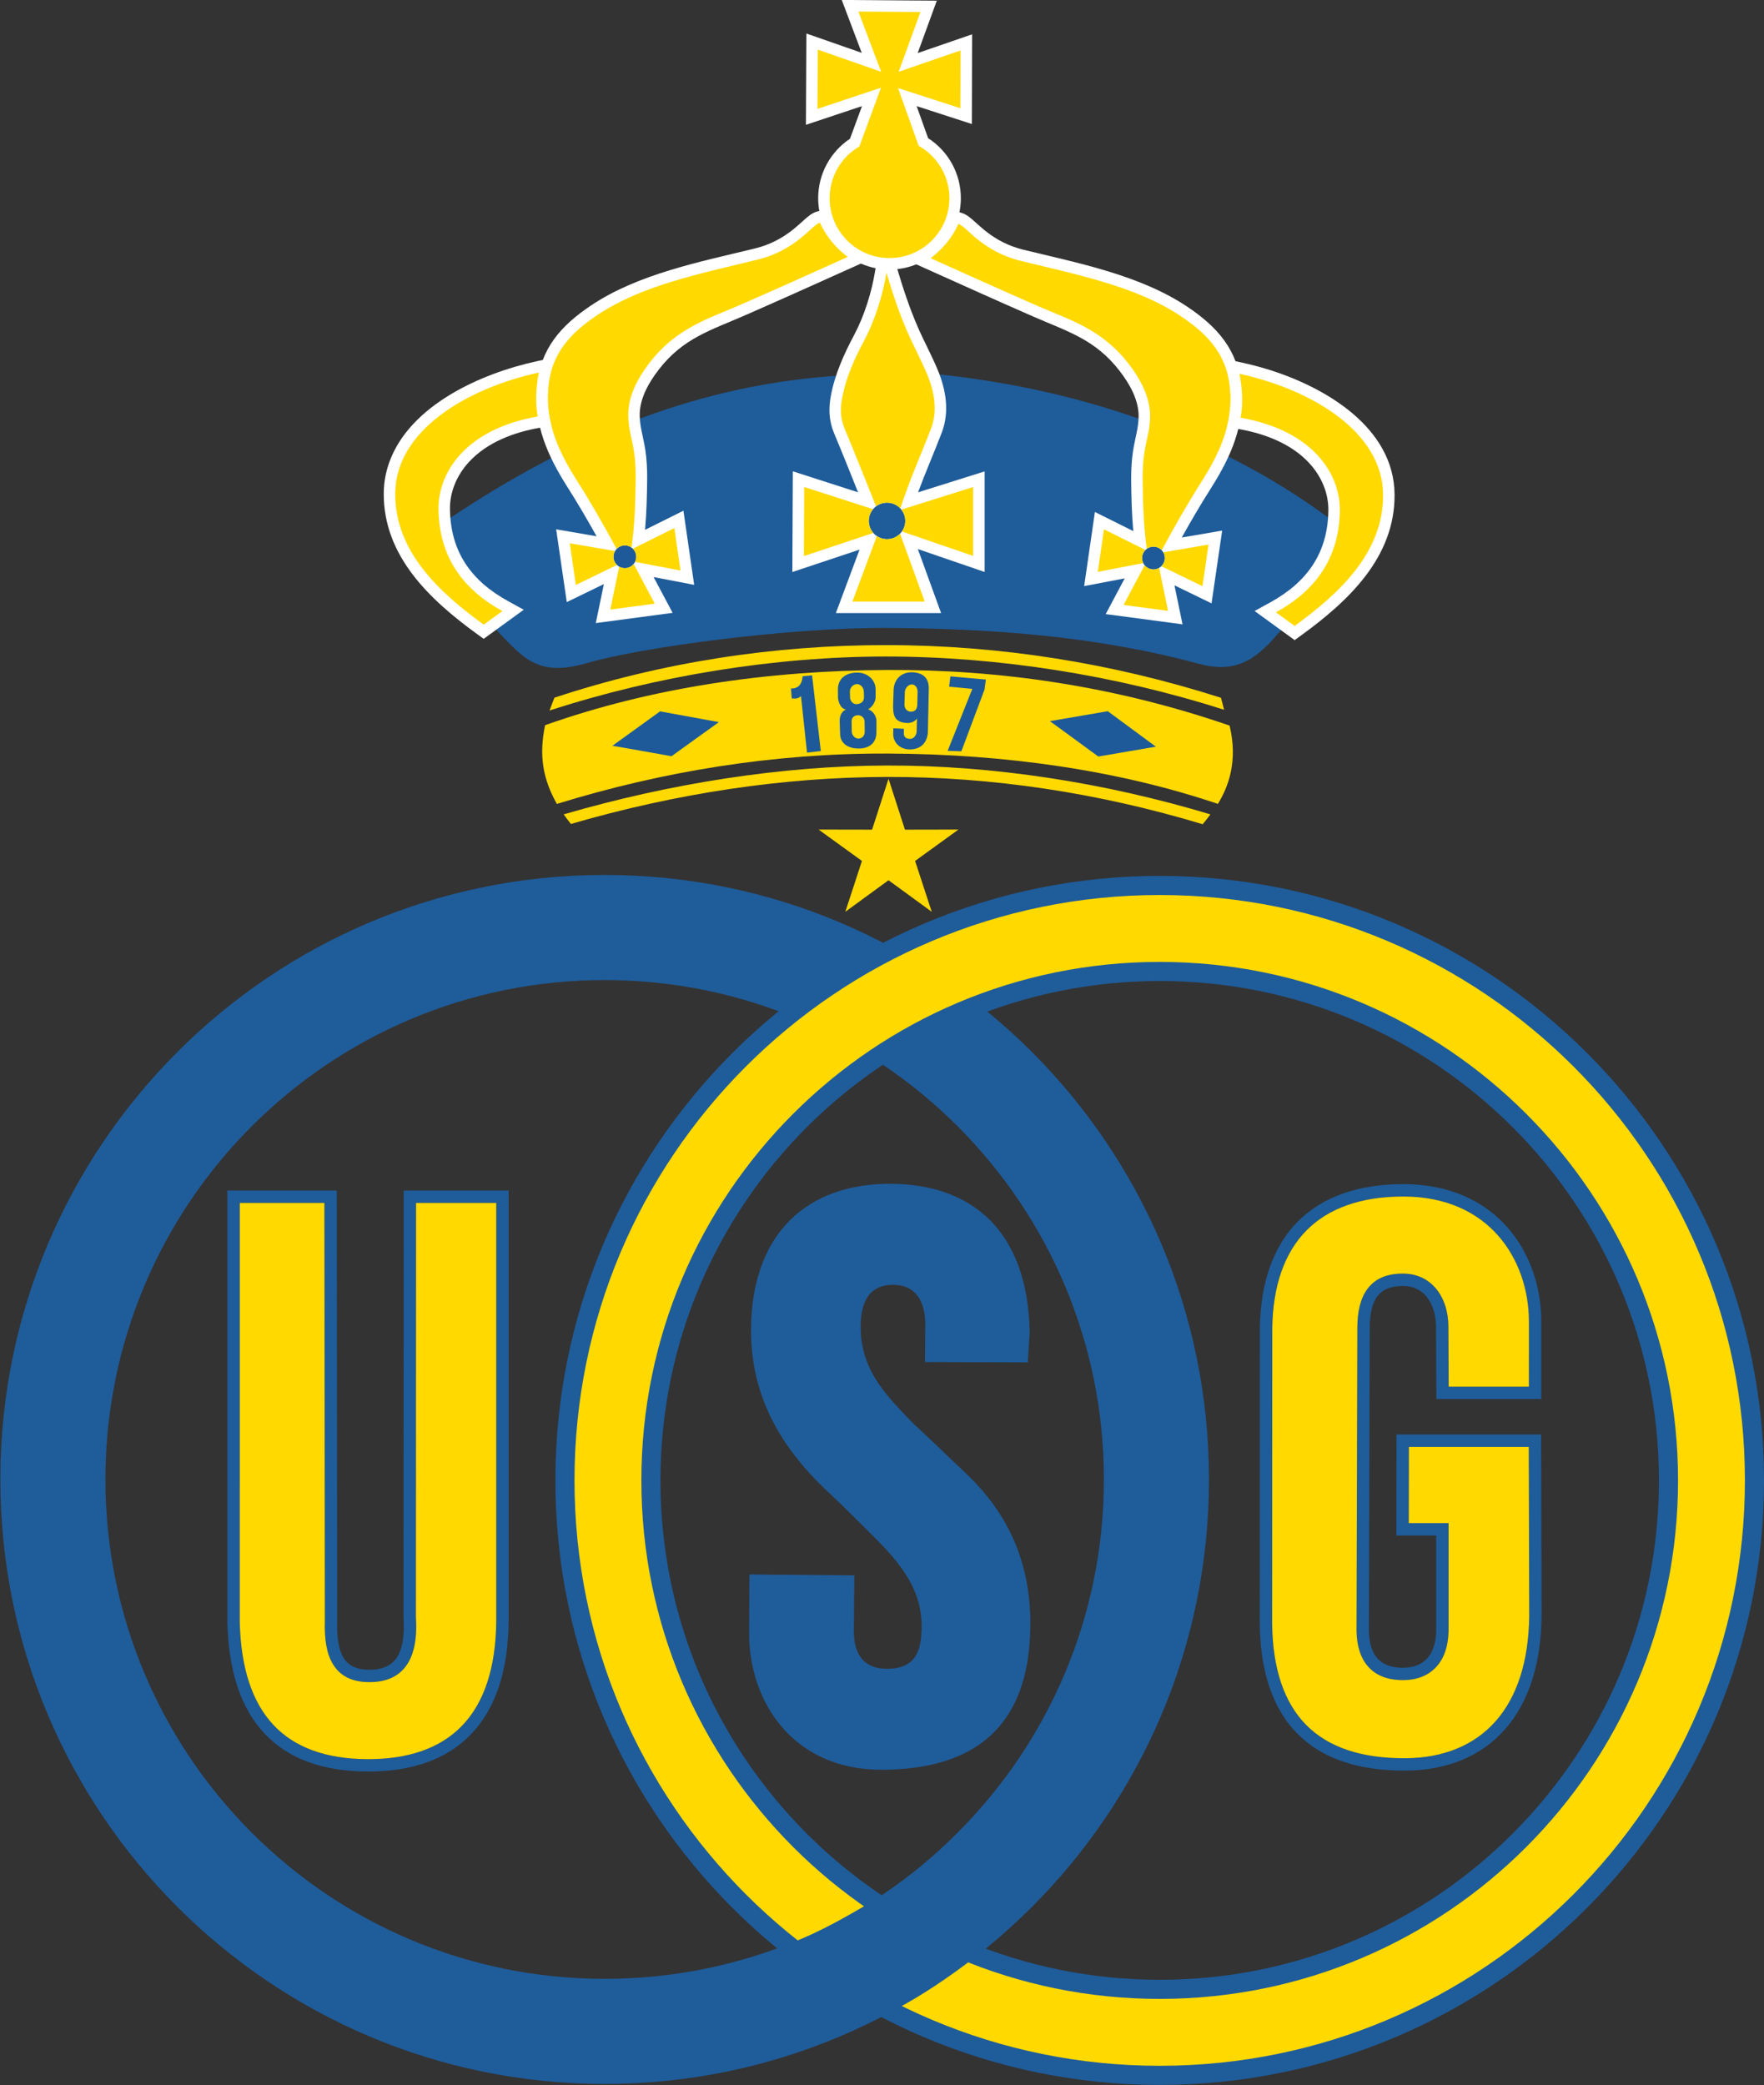 <?xml version="1.0" encoding="UTF-8"?>
<svg xmlns="http://www.w3.org/2000/svg" xmlns:xlink="http://www.w3.org/1999/xlink" width="474.3pt" height="560.5pt" viewBox="0 0 474.3 560.5" version="1.1">
<rect x="0" y="0" width="474.3" height="560.5" fill="#333333" stroke="none"/>
<defs>
<clipPath id="clip1">
  <path d="M 0 235 L 326 235 L 326 560.5 L 0 560.5 Z M 0 235 "/>
</clipPath>
<clipPath id="clip2">
  <path d="M 149 235 L 474.301 235 L 474.301 560.5 L 149 560.5 Z M 149 235 "/>
</clipPath>
</defs>
<g id="surface1">
<g clip-path="url(#clip1)" clip-rule="nonzero">
<path style=" stroke:none;fill-rule:evenodd;fill:rgb(12.157%,36.084%,60.352%);fill-opacity:1;" d="M 162.582 263.438 C 125.512 263.438 91.953 278.461 67.664 302.75 C 43.375 327.043 28.348 360.598 28.348 397.668 C 28.348 434.734 43.375 468.293 67.664 492.586 C 91.953 516.875 125.512 531.898 162.582 531.898 C 199.695 531.898 233.438 516.875 257.496 492.586 C 281.789 468.293 296.812 434.734 296.812 397.668 C 296.812 360.598 281.789 327.043 257.496 302.75 C 233.207 278.461 199.648 263.438 162.582 263.438 Z M 47.688 282.773 C 77.09 253.367 117.711 235.18 162.582 235.18 C 207.449 235.18 248.07 253.367 277.473 282.773 C 306.879 312.18 325.066 352.801 325.066 397.668 C 325.066 442.535 306.879 483.156 277.473 512.562 C 248.07 541.965 207.449 560.152 162.582 560.152 C 117.711 560.152 77.09 541.965 47.688 512.562 C 18.281 483.156 0.094 442.535 0.094 397.668 C 0.094 352.801 18.281 312.18 47.688 282.773 Z M 47.688 282.773 "/>
</g>
<g clip-path="url(#clip2)" clip-rule="nonzero">
<path style=" stroke:none;fill-rule:evenodd;fill:rgb(12.157%,36.084%,60.352%);fill-opacity:1;" d="M 311.816 263.691 C 274.75 263.691 241.191 278.719 216.902 303.008 C 192.609 327.297 177.586 360.855 177.586 397.926 C 177.586 434.992 192.609 468.551 216.902 492.84 C 241.191 517.133 274.75 532.156 311.816 532.156 C 348.887 532.156 382.445 517.133 406.734 492.84 C 431.023 468.551 446.051 434.992 446.051 397.926 C 446.051 360.855 431.023 327.297 406.734 303.008 C 382.445 278.719 348.887 263.691 311.816 263.691 Z M 196.926 283.031 C 226.328 253.625 266.949 235.438 311.816 235.438 C 356.688 235.438 397.309 253.625 426.711 283.031 C 456.117 312.434 474.305 353.055 474.305 397.926 C 474.305 442.793 456.117 483.414 426.711 512.82 C 397.309 542.223 356.684 560.41 311.816 560.41 C 266.949 560.41 226.328 542.223 196.926 512.82 C 167.52 483.414 149.332 442.793 149.332 397.926 C 149.332 353.055 167.52 312.434 196.926 283.031 Z M 196.926 283.031 "/>
</g>
<path style=" stroke:none;fill-rule:evenodd;fill:rgb(100%,85.156%,0%);fill-opacity:1;" d="M 311.816 258.555 C 273.332 258.555 238.488 274.156 213.27 299.375 C 188.047 324.594 172.449 359.438 172.449 397.926 C 172.449 436.41 188.047 471.254 213.27 496.473 C 238.488 521.695 273.332 537.293 311.816 537.293 C 350.305 537.293 385.148 521.695 410.367 496.473 C 435.586 471.254 451.188 436.41 451.188 397.926 C 451.188 359.438 435.586 324.594 410.367 299.375 C 385.148 274.156 350.305 258.555 311.816 258.555 Z M 200.555 286.664 C 229.031 258.188 268.367 240.574 311.816 240.574 C 355.266 240.574 394.605 258.188 423.078 286.664 C 451.555 315.137 469.168 354.477 469.168 397.926 C 469.168 441.375 451.555 480.711 423.078 509.188 C 394.605 537.66 355.266 555.273 311.816 555.273 C 268.367 555.273 229.031 537.66 200.555 509.188 C 172.082 480.711 154.469 441.375 154.469 397.926 C 154.469 354.477 172.082 315.137 200.555 286.664 Z M 200.555 286.664 "/>
<path style=" stroke:none;fill-rule:evenodd;fill:rgb(12.157%,36.084%,60.352%);fill-opacity:1;" d="M 234.066 511.379 C 227.703 515.105 220.895 519.059 213.168 522.105 C 220.867 529.465 230.496 535.418 240.461 540.285 C 247.781 536.434 254.723 531.742 261.57 526.531 C 251.703 522.582 242.352 517.367 234.066 511.379 Z M 234.066 511.379 "/>
<path style=" stroke:none;fill-rule:evenodd;fill:rgb(12.157%,36.084%,60.352%);fill-opacity:1;" d="M 62.805 320.012 L 90.543 320.012 L 90.547 321.68 L 90.672 435.855 L 90.672 435.902 C 90.551 440.082 91.012 443.434 92.406 445.66 C 93.676 447.691 95.875 448.824 99.336 448.82 C 102.41 448.816 104.852 447.969 106.398 445.945 C 108.055 443.777 108.84 440.215 108.5 434.855 L 108.5 434.75 L 108.543 321.68 L 108.543 320.012 L 136.77 320.012 L 136.77 435.383 L 136.762 435.387 L 136.762 435.449 C 136.688 449.387 133.074 459.562 126.523 466.281 C 119.945 473.035 110.492 476.223 98.777 476.172 L 98.73 476.172 C 86.512 476.109 77.348 472.613 71.09 465.934 C 64.73 459.141 61.469 449.137 61.141 436.184 L 61.141 320.012 Z M 87.223 323.352 L 64.469 323.352 L 64.465 436.105 C 64.773 448.219 67.738 457.484 73.516 463.652 C 79.133 469.648 87.496 472.789 98.746 472.848 L 98.793 472.848 C 109.59 472.895 118.227 470.027 124.141 463.961 C 130.086 457.859 133.367 448.453 133.434 435.438 L 133.434 435.383 L 133.43 435.383 L 133.43 323.352 L 111.867 323.352 L 111.828 434.648 C 112.223 440.867 111.191 445.168 109.047 447.969 C 106.797 450.91 103.453 452.141 99.336 452.145 C 94.59 452.148 91.492 450.457 89.586 447.418 C 87.805 444.574 87.207 440.609 87.348 435.812 Z M 87.223 323.352 "/>
<path style=" stroke:none;fill-rule:evenodd;fill:rgb(12.157%,36.084%,60.352%);fill-opacity:1;" d="M 377.16 385.57 L 414.371 385.57 L 414.375 387.238 L 414.5 434.309 L 414.5 434.324 C 414.359 447.723 410.789 457.797 404.781 464.688 C 398.262 472.172 388.926 475.852 378.012 475.926 C 365.156 476.016 355.488 472.664 348.926 466.086 C 342.27 459.414 338.898 449.504 338.719 436.57 L 338.719 436.551 L 338.754 356.859 L 338.754 356.832 C 338.949 344.762 342.324 334.992 349.023 328.281 C 355.434 321.863 364.809 318.309 377.27 318.289 L 377.27 318.285 L 377.355 318.285 L 377.355 318.289 C 389.945 318.293 399.211 322.977 405.34 329.941 C 411.449 336.887 414.406 346.098 414.418 355.184 L 414.426 355.184 L 414.426 355.254 L 414.418 355.254 L 414.414 374.391 L 414.414 376.055 L 412.75 376.055 L 387.867 376.051 L 386.211 376.051 L 386.203 374.395 L 386.113 356.496 C 386.098 353.387 385.227 350.5 383.535 348.484 C 382.09 346.766 379.996 345.676 377.277 345.664 C 373.918 345.645 371.691 346.629 370.34 348.434 C 368.898 350.359 368.301 353.285 368.289 356.988 L 368.07 437.055 L 368.07 437.102 C 368.062 437.477 368.059 437.836 368.062 438.176 C 368.105 441.609 368.898 444.133 370.363 445.773 C 371.781 447.363 373.922 448.188 376.711 448.27 C 376.953 448.277 377.188 448.281 377.422 448.277 C 380.051 448.242 382.258 447.418 383.766 445.746 C 385.207 444.145 386.078 441.727 386.16 438.426 L 386.152 438.426 L 386.152 412.738 L 375.453 412.738 L 375.453 411.07 L 375.496 387.238 L 375.5 385.57 Z M 411.051 388.91 L 378.82 388.91 L 378.785 409.398 L 389.492 409.398 L 389.492 438.426 L 389.484 438.457 C 389.391 442.641 388.211 445.793 386.242 447.977 C 384.078 450.379 381.031 451.555 377.461 451.602 C 377.168 451.605 376.887 451.605 376.621 451.598 C 372.887 451.484 369.941 450.297 367.883 447.992 C 365.875 445.738 364.789 442.488 364.734 438.215 C 364.73 437.812 364.734 437.41 364.746 437.012 L 364.961 356.988 C 364.973 352.582 365.766 348.992 367.68 346.438 C 369.68 343.766 372.77 342.312 377.289 342.336 C 381.094 342.355 384.035 343.902 386.09 346.348 C 388.289 348.965 389.418 352.613 389.438 356.48 L 389.52 372.727 L 411.086 372.727 L 411.094 355.254 L 411.086 355.254 L 411.086 355.184 L 411.094 355.184 C 411.082 346.871 408.391 338.465 402.836 332.148 C 397.297 325.852 388.867 321.621 377.355 321.617 L 377.355 321.621 L 377.27 321.621 L 377.27 321.617 C 365.754 321.633 357.164 324.84 351.383 330.629 C 345.316 336.703 342.262 345.695 342.082 356.887 L 342.047 436.531 C 342.215 448.566 345.266 457.703 351.285 463.738 C 357.199 469.668 366.074 472.684 378 472.602 C 387.949 472.531 396.414 469.223 402.277 462.496 C 407.773 456.195 411.039 446.848 411.176 434.301 Z M 411.051 388.91 "/>
<path style=" stroke:none;fill-rule:evenodd;fill:rgb(12.157%,36.084%,60.352%);fill-opacity:1;" d="M 248.703 366.109 L 276.355 366.195 L 276.863 358.039 C 276.316 330.539 261.062 318.293 239.484 318.195 C 217.336 318.098 202.121 331.234 201.938 357.188 C 201.809 375.355 210.02 389.289 222.918 401.277 C 226.453 404.562 229.828 408.016 233.281 411.387 C 240.66 418.719 247.902 426.066 247.809 437.34 C 247.754 444.18 245.914 448.555 238.465 448.555 C 232.602 448.555 229.527 445.043 229.586 438.316 L 229.711 423.449 L 201.508 423.195 L 201.422 438.828 C 201.324 457.367 213.195 475.703 236.973 475.695 C 262.195 475.691 276.457 464.004 277.027 437.977 C 277.414 420.359 271.16 406.93 259.867 396.18 C 255.105 391.648 250.07 386.805 245.254 382.332 C 238.953 375.641 231.277 368.645 231.41 356.336 C 231.488 348.883 234.473 345.242 240.391 345.355 C 246.574 345.477 248.824 350.344 248.781 356.082 Z M 248.703 366.109 "/>
<path style=" stroke:none;fill-rule:evenodd;fill:rgb(100%,85.156%,0%);fill-opacity:1;" d="M 133.43 435.383 L 133.43 323.352 L 111.867 323.352 L 111.828 434.648 C 112.223 440.867 111.188 445.168 109.047 447.969 C 106.797 450.91 103.453 452.141 99.336 452.145 C 94.59 452.148 91.488 450.457 89.586 447.418 C 87.805 444.574 87.207 440.609 87.348 435.812 L 87.223 323.352 L 64.469 323.352 L 64.465 436.105 C 64.773 448.219 67.738 457.484 73.516 463.652 C 79.133 469.648 87.496 472.789 98.746 472.848 L 98.793 472.848 C 109.59 472.895 118.227 470.027 124.141 463.961 C 130.086 457.859 133.367 448.453 133.434 435.438 L 133.434 435.383 Z M 133.43 435.383 "/>
<path style=" stroke:none;fill-rule:evenodd;fill:rgb(100%,85.156%,0%);fill-opacity:1;" d="M 342.082 356.887 L 342.047 436.531 C 342.215 448.566 345.262 457.703 351.285 463.738 C 357.199 469.668 366.074 472.684 378 472.602 C 387.945 472.531 396.414 469.223 402.277 462.496 C 407.773 456.191 411.039 446.848 411.176 434.301 L 411.051 388.91 L 378.82 388.91 L 378.785 409.398 L 389.492 409.398 L 389.492 438.426 L 389.484 438.457 C 389.391 442.641 388.211 445.793 386.242 447.977 C 384.078 450.379 381.031 451.555 377.461 451.602 C 377.168 451.605 376.887 451.605 376.621 451.598 C 372.887 451.484 369.941 450.297 367.883 447.992 C 365.875 445.738 364.789 442.488 364.734 438.215 C 364.73 437.812 364.734 437.41 364.746 437.012 L 364.961 356.988 C 364.973 352.582 365.766 348.992 367.68 346.438 C 369.68 343.766 372.77 342.312 377.289 342.336 C 381.094 342.355 384.035 343.902 386.09 346.348 C 388.289 348.965 389.418 352.613 389.438 356.48 L 389.52 372.727 L 411.086 372.727 L 411.094 355.254 L 411.086 355.254 L 411.086 355.184 L 411.094 355.184 C 411.082 346.871 408.391 338.465 402.836 332.148 C 397.297 325.852 388.867 321.621 377.355 321.617 L 377.355 321.621 L 377.27 321.621 L 377.27 321.617 C 365.754 321.633 357.164 324.84 351.383 330.629 C 345.316 336.703 342.262 345.695 342.082 356.887 Z M 342.082 356.887 "/>
<path style=" stroke:none;fill-rule:evenodd;fill:rgb(100%,85.156%,0%);fill-opacity:1;" d="M 238.902 209.32 L 243.32 223.008 L 257.703 222.98 L 246.051 231.414 L 250.523 245.082 L 238.902 236.605 L 227.285 245.082 L 231.754 231.414 L 220.102 222.98 L 234.484 223.008 Z M 238.902 209.32 "/>
<path style=" stroke:none;fill-rule:evenodd;fill:rgb(100%,85.156%,0%);fill-opacity:1;" d="M 146.562 194.926 C 144.879 203.043 145.918 209.285 149.727 216.09 C 177.906 207.398 207.836 202.418 238.734 202.551 C 270.742 202.688 300.895 207.121 327.465 216.078 C 330.219 211.605 332.941 204.672 330.605 195.031 C 299.664 184.367 268.684 179.945 238.645 180.082 C 206.262 180.227 174.867 184.883 146.562 194.926 Z M 146.562 194.926 "/>
<path style=" stroke:none;fill-rule:evenodd;fill:rgb(11.768%,35.301%,59.959%);fill-opacity:1;" d="M 282.273 193.848 L 297.863 191.168 L 310.789 200.707 L 295.309 203.348 C 295.309 203.348 282.156 193.699 282.273 193.848 Z M 164.66 200.469 L 177.488 191.207 L 193.289 194.098 L 180.547 203.27 C 180.547 203.27 164.488 200.383 164.66 200.469 Z M 220.695 201.883 L 216.988 202.297 L 215.367 187.102 C 214.695 187.742 213.961 187.852 212.887 187.73 L 212.68 185.074 C 214.48 185.105 215.605 184.125 215.82 181.777 L 218.348 181.527 Z M 232.258 185.809 C 232.223 184.816 231.348 183.82 230.352 183.883 C 229.363 183.945 228.5 184.867 228.52 185.863 L 228.551 187.453 C 228.57 188.449 229.426 189.383 230.414 189.273 C 231.727 189.125 232.352 188.406 232.309 187.262 Z M 230.879 198.535 C 231.875 198.469 232.52 197.688 232.508 196.691 L 232.465 193.926 C 232.449 192.93 231.602 192.191 230.605 192.254 C 229.613 192.316 228.961 192.91 228.977 193.902 L 229.016 196.605 C 229.031 197.602 229.887 198.598 230.879 198.535 Z M 230.281 180.785 C 233.27 180.68 235.434 182.82 235.434 185.254 L 235.434 187.449 C 235.43 188.711 234.383 190.168 233.422 190.656 C 234.879 191.152 235.672 192.613 235.664 193.879 L 235.641 196.945 C 235.621 199.695 233.734 201.102 231.176 201.195 C 228.223 201.305 225.973 199.941 225.887 197.375 L 225.781 194.289 C 225.738 193.023 225.848 191.484 227.469 190.695 C 226.074 190.566 225.328 188.656 225.316 187.391 L 225.297 185.387 C 225.27 182.637 227.078 180.902 230.281 180.785 Z M 240.16 197.203 L 240.199 195.758 L 243.035 195.906 L 243.016 196.984 C 243 197.977 243.434 198.59 244.723 198.602 C 245.719 198.609 246.441 197.57 246.465 196.574 L 246.551 193.105 C 246.176 193.766 245.121 194.391 243.949 194.34 C 240.469 194.191 240.051 192.289 240.145 189.305 L 240.266 185.488 C 240.359 182.504 242.484 180.574 245.367 180.707 C 248.148 180.836 249.789 182.207 249.727 185.191 L 249.496 196.547 C 249.441 199.125 248 201.492 244.516 201.434 C 241.91 201.391 240.098 199.504 240.16 197.203 Z M 246.641 189.258 L 246.719 186.004 C 246.742 185.012 246.219 184.02 245.223 183.965 C 244.234 183.91 243.32 185.02 243.289 186.012 L 243.191 189.402 C 243.164 190.395 243.867 191.336 244.98 191.293 C 246.02 191.254 246.602 190.719 246.641 189.258 Z M 264.715 185.344 L 258.488 201.949 L 254.805 201.816 L 261.434 185.168 L 255.199 184.57 L 255.539 181.801 L 265.078 182.66 Z M 264.715 185.344 "/>
<path style=" stroke:none;fill-rule:evenodd;fill:rgb(100%,85.156%,0%);fill-opacity:1;" d="M 149.082 187.531 C 177.895 178 208.086 173.383 238.324 173.398 C 268.871 173.418 299.066 178.219 328.285 187.559 C 328.535 188.445 328.793 189.418 329.125 190.777 C 300.207 181.531 268.555 176.488 238.324 176.469 C 208.418 176.453 176.352 181.684 147.754 190.988 C 148.172 189.863 148.695 188.449 149.082 187.531 Z M 149.082 187.531 "/>
<path style=" stroke:none;fill-rule:evenodd;fill:rgb(100%,85.156%,0%);fill-opacity:1;" d="M 323.379 221.547 C 295.211 213.059 266.66 208.777 238.516 208.836 C 210.359 208.898 181.668 213.281 153.5 221.477 C 152.832 220.605 152.172 219.773 151.555 218.898 C 179.992 210.625 210.062 205.828 238.516 205.766 C 266.977 205.703 297.008 210.332 325.449 218.898 C 324.781 219.805 324.094 220.684 323.379 221.547 Z M 323.379 221.547 "/>
<path style=" stroke:none;fill-rule:evenodd;fill:rgb(11.768%,35.301%,59.959%);fill-opacity:1;" d="M 310.309 147.109 C 308.617 147.109 307.25 148.48 307.25 150.168 C 307.25 151.859 308.617 153.227 310.309 153.227 C 311.996 153.227 313.367 151.859 313.367 150.168 C 313.367 148.48 311.996 147.109 310.309 147.109 Z M 310.309 147.109 "/>
<path style=" stroke:none;fill-rule:evenodd;fill:rgb(12.157%,36.084%,60.352%);fill-opacity:1;" d="M 137.281 173.293 C 128.863 164.902 122.594 156.176 118.254 146.871 C 116.23 142.539 117.496 141.594 121.312 139.055 C 152.152 118.531 184.828 104.195 222.742 101.168 C 231.707 100.449 242.023 99.441 254.262 100.828 C 297.75 105.754 332.027 120.691 356.797 138.887 C 358.664 140.246 362.07 141.934 361.047 144.324 C 355.613 157.008 349.125 164.199 341.676 172.527 C 336.41 178.008 331.34 180.871 322.18 178.387 C 294.641 170.922 265.941 168.887 237.82 168.789 C 211.934 168.699 172.402 173.961 157.883 178.219 C 146.891 181.441 142.355 178.344 137.281 173.293 Z M 137.281 173.293 "/>
<path style=" stroke:none;fill-rule:evenodd;fill:rgb(100%,100%,100%);fill-opacity:1;" d="M 304.707 142.754 C 304.309 138.176 304.184 133.555 304.148 128.98 C 304.129 126.402 304.254 123.824 304.641 121.273 C 304.898 119.59 305.281 117.969 305.621 116.305 C 305.91 114.906 306.105 113.57 306.145 112.137 C 306.27 107.582 303.707 103.148 301.012 99.668 C 294.438 91.18 287.043 89.129 277.742 85.055 C 268.121 80.84 258.535 76.531 248.957 72.215 L 244.227 70.082 L 248.363 66.945 C 251.207 64.793 253.41 62.16 254.895 58.906 L 256.012 56.465 L 258.586 57.234 C 259.832 57.609 260.883 58.508 261.836 59.359 C 262.859 60.266 263.848 61.184 264.918 62.039 C 268.02 64.52 271.34 66.188 275.211 67.133 C 289.922 70.727 306.625 73.957 319.352 82.52 C 327.328 87.887 332.816 94.051 333.781 103.98 C 334.781 114.254 330.949 122.801 325.586 131.246 C 322.836 135.574 320.246 140 317.75 144.48 L 328.613 142.621 L 325.758 162.18 L 315.785 157.336 L 317.957 167.824 L 297.297 165.07 L 302.41 155.457 L 291.504 157.543 L 294.395 137.617 Z M 304.707 142.754 "/>
<path style=" stroke:none;fill-rule:evenodd;fill:rgb(11.768%,35.301%,59.959%);fill-opacity:1;" d="M 310.141 146.941 C 311.828 146.941 313.195 148.309 313.195 150 C 313.195 151.688 311.828 153.059 310.141 153.059 C 308.449 153.059 307.082 151.688 307.082 150 C 307.082 148.309 308.449 146.941 310.141 146.941 Z M 310.141 146.941 "/>
<path style=" stroke:none;fill-rule:evenodd;fill:rgb(100%,85.156%,0%);fill-opacity:1;" d="M 323.316 157.566 L 312.266 152.199 C 312.84 151.641 313.195 150.863 313.195 150 C 313.195 149.438 313.047 148.91 312.781 148.457 L 324.949 146.375 Z M 323.316 157.566 "/>
<path style=" stroke:none;fill-rule:evenodd;fill:rgb(100%,85.156%,0%);fill-opacity:1;" d="M 311.668 152.648 L 314.059 164.195 L 302.102 162.602 L 307.773 151.938 C 308.332 152.621 309.184 153.059 310.141 153.059 C 310.695 153.059 311.219 152.91 311.668 152.648 Z M 311.668 152.648 "/>
<path style=" stroke:none;fill-rule:evenodd;fill:rgb(100%,85.156%,0%);fill-opacity:1;" d="M 307.398 151.359 L 295.176 153.703 L 296.836 142.273 L 307.984 147.828 C 307.426 148.383 307.082 149.152 307.082 150 C 307.082 150.488 307.195 150.953 307.398 151.359 Z M 307.398 151.359 "/>
<path style=" stroke:none;fill-rule:evenodd;fill:rgb(100%,85.156%,0%);fill-opacity:1;" d="M 308.344 147.523 C 307.539 141.77 307.281 135.504 307.23 128.957 C 307.156 119.785 309.07 117.836 309.227 112.223 C 309.352 107.598 307.316 102.773 303.445 97.777 C 296.148 88.355 287.473 85.953 278.98 82.23 C 269.449 78.059 259.711 73.68 250.223 69.402 C 253.035 67.273 255.793 64.355 257.699 60.188 C 259.934 60.855 263.988 67.562 274.477 70.125 C 290.211 73.973 305.734 77.07 317.633 85.078 C 324.809 89.906 329.844 95.305 330.715 104.277 C 331.703 114.449 327.328 122.75 322.984 129.594 C 319.25 135.473 315.773 141.574 312.363 147.898 C 311.805 147.309 311.016 146.941 310.141 146.941 C 309.469 146.941 308.848 147.156 308.344 147.523 Z M 308.344 147.523 "/>
<path style=" stroke:none;fill-rule:evenodd;fill:rgb(100%,100%,100%);fill-opacity:1;" d="M 333.934 97.465 C 336.172 97.953 338.391 98.527 340.582 99.191 C 355.949 103.852 374.879 114.719 374.969 132.996 C 375.055 149.852 362.523 161.586 349.914 170.742 L 348.102 172.055 L 346.289 170.742 C 344.613 169.523 342.934 168.305 341.258 167.086 L 337.328 164.234 L 341.582 161.895 C 351.414 156.477 356.98 148.734 357.168 137.293 C 357.246 132.488 355.262 127.992 352.031 124.488 C 347.164 119.211 339.965 116.531 333.043 115.32 L 329.969 114.781 L 330.547 111.715 C 331.188 108.297 330.918 104.473 330.25 101.066 L 329.348 96.465 Z M 333.934 97.465 "/>
<path style=" stroke:none;fill-rule:evenodd;fill:rgb(100%,85.156%,0%);fill-opacity:1;" d="M 333.277 100.477 C 352.527 104.672 371.805 116 371.887 133.012 C 371.965 148.586 360.031 159.586 348.102 168.246 C 346.422 167.027 344.746 165.812 343.066 164.594 C 353.633 158.773 360.039 150.145 360.25 137.344 C 360.41 127.48 353.105 115.707 333.574 112.285 C 334.277 108.547 334.035 104.34 333.277 100.477 Z M 333.277 100.477 "/>
<path style=" stroke:none;fill-rule:evenodd;fill:rgb(100%,100%,100%);fill-opacity:1;" d="M 246.848 132.332 L 264.742 126.711 L 264.742 153.746 L 246.789 147.586 L 253.039 164.785 L 224.746 164.785 L 231.113 147.73 L 213.047 153.754 L 213.172 126.684 L 230.715 132.332 C 228.602 127.051 226.5 121.762 224.293 116.516 C 222.852 113.09 222.742 109.836 223.426 106.246 C 224.527 100.469 226.93 95.164 229.68 90 C 232.383 84.918 234.398 78.488 235.301 72.824 L 237.441 59.438 L 241.301 72.43 C 242.852 77.656 244.602 82.922 246.777 87.922 C 248.445 91.746 250.445 95.41 252.062 99.258 C 254.352 104.711 255.379 110.68 253.199 116.34 C 251.148 121.68 248.844 126.957 246.848 132.332 Z M 246.848 132.332 "/>
<path style=" stroke:none;fill-rule:evenodd;fill:rgb(12.157%,36.084%,60.352%);fill-opacity:1;" d="M 238.5 135.113 C 235.789 135.113 233.594 137.309 233.594 140.02 C 233.594 142.727 235.789 144.922 238.5 144.922 C 241.211 144.922 243.406 142.727 243.406 140.02 C 243.406 137.309 241.211 135.113 238.5 135.113 Z M 238.5 135.113 "/>
<path style=" stroke:none;fill-rule:evenodd;fill:rgb(100%,85.156%,0%);fill-opacity:1;" d="M 232.398 91.445 C 229.637 96.637 227.461 101.539 226.453 106.824 C 225.918 109.641 225.879 112.336 227.133 115.32 C 230.031 122.207 232.746 129.172 235.551 136.098 C 236.371 135.477 237.395 135.113 238.5 135.113 C 239.918 135.113 241.191 135.711 242.09 136.672 C 244.355 129.527 247.578 122.375 250.324 115.234 C 252.109 110.598 251.344 105.512 249.219 100.453 C 247.613 96.629 245.609 92.953 243.953 89.152 C 241.848 84.324 239.984 78.824 238.348 73.309 C 237.453 78.902 235.359 85.891 232.398 91.445 Z M 232.398 91.445 "/>
<path style=" stroke:none;fill-rule:evenodd;fill:rgb(100%,85.156%,0%);fill-opacity:1;" d="M 234.738 136.867 L 216.234 130.906 L 216.148 149.473 L 234.809 143.25 C 234.055 142.387 233.594 141.254 233.594 140.016 C 233.594 138.816 234.023 137.719 234.738 136.867 Z M 234.738 136.867 "/>
<path style=" stroke:none;fill-rule:evenodd;fill:rgb(100%,85.156%,0%);fill-opacity:1;" d="M 235.762 144.09 L 229.188 161.703 L 248.641 161.703 L 242.004 143.449 C 241.113 144.359 239.875 144.922 238.5 144.922 C 237.484 144.922 236.543 144.617 235.762 144.09 Z M 235.762 144.09 "/>
<path style=" stroke:none;fill-rule:evenodd;fill:rgb(100%,85.156%,0%);fill-opacity:1;" d="M 242.5 142.855 L 261.66 149.43 L 261.66 130.91 L 242.352 136.98 C 243.012 137.812 243.406 138.871 243.406 140.016 C 243.406 141.074 243.07 142.055 242.5 142.855 Z M 242.5 142.855 "/>
<path style=" stroke:none;fill-rule:evenodd;fill:rgb(100%,100%,100%);fill-opacity:1;" d="M 228.539 37.301 L 231.77 28.531 L 216.695 33.555 L 216.824 9.008 L 231.699 14.203 L 226.328 -0.012 L 251.887 0.184 L 246.746 14.266 L 261.375 9.227 L 261.309 33.336 L 246.469 28.527 L 249.543 37.133 C 255.004 40.648 258.352 46.699 258.352 53.266 C 258.352 63.859 249.762 72.449 239.168 72.449 C 228.578 72.449 219.988 63.859 219.988 53.266 C 219.988 46.809 223.223 40.84 228.539 37.301 Z M 228.539 37.301 "/>
<path style=" stroke:none;fill-rule:evenodd;fill:rgb(100%,85.156%,0%);fill-opacity:1;" d="M 231.07 39.355 C 226.285 42.145 223.07 47.332 223.07 53.266 C 223.07 62.16 230.277 69.367 239.168 69.367 C 248.059 69.367 255.27 62.16 255.27 53.266 C 255.27 47.223 251.938 41.961 247.012 39.207 L 241.461 23.664 L 258.238 29.102 L 258.281 13.555 L 241.629 19.289 L 247.492 3.23 L 230.801 3.105 L 236.918 19.289 L 219.883 13.34 L 219.801 29.27 L 236.875 23.578 Z M 231.07 39.355 "/>
<path style=" stroke:none;fill-rule:evenodd;fill:rgb(100%,100%,100%);fill-opacity:1;" d="M 173.445 142.414 L 183.758 137.277 L 186.648 157.203 L 175.742 155.117 L 180.855 164.73 L 160.195 167.484 L 162.367 156.996 L 152.395 161.84 L 149.539 142.281 L 160.402 144.141 C 157.906 139.66 155.316 135.234 152.566 130.906 C 147.203 122.461 143.371 113.914 144.371 103.641 C 145.336 93.711 150.824 87.547 158.801 82.18 C 171.527 73.617 188.23 70.387 202.941 66.793 C 206.812 65.848 210.133 64.18 213.234 61.699 C 214.305 60.844 215.293 59.926 216.316 59.02 C 217.27 58.168 218.32 57.27 219.566 56.895 L 222.141 56.125 L 223.254 58.566 C 224.742 61.824 226.945 64.453 229.789 66.609 L 233.926 69.742 L 229.195 71.875 C 219.617 76.191 210.031 80.5 200.41 84.715 C 191.109 88.789 183.715 90.84 177.141 99.328 C 174.445 102.809 171.883 107.246 172.008 111.797 C 172.047 113.23 172.238 114.566 172.531 115.969 C 172.871 117.629 173.254 119.25 173.512 120.934 C 173.898 123.484 174.023 126.062 174.004 128.641 C 173.969 133.215 173.844 137.836 173.445 142.414 Z M 173.445 142.414 "/>
<path style=" stroke:none;fill-rule:evenodd;fill:rgb(11.768%,35.301%,59.959%);fill-opacity:1;" d="M 168.012 146.602 C 166.324 146.602 164.953 147.973 164.953 149.66 C 164.953 151.348 166.324 152.719 168.012 152.719 C 169.703 152.719 171.07 151.348 171.07 149.66 C 171.07 147.973 169.703 146.602 168.012 146.602 Z M 168.012 146.602 "/>
<path style=" stroke:none;fill-rule:evenodd;fill:rgb(100%,85.156%,0%);fill-opacity:1;" d="M 154.836 157.227 L 165.887 151.859 C 165.312 151.301 164.953 150.523 164.953 149.66 C 164.953 149.098 165.105 148.57 165.371 148.117 L 153.203 146.035 Z M 154.836 157.227 "/>
<path style=" stroke:none;fill-rule:evenodd;fill:rgb(100%,85.156%,0%);fill-opacity:1;" d="M 166.484 152.309 L 164.094 163.855 L 176.051 162.262 L 170.379 151.598 C 169.82 152.281 168.969 152.719 168.012 152.719 C 167.457 152.719 166.934 152.57 166.484 152.309 Z M 166.484 152.309 "/>
<path style=" stroke:none;fill-rule:evenodd;fill:rgb(100%,85.156%,0%);fill-opacity:1;" d="M 170.754 151.023 L 182.977 153.363 L 181.316 141.938 L 170.168 147.488 C 170.727 148.043 171.07 148.812 171.07 149.66 C 171.07 150.148 170.957 150.613 170.754 151.023 Z M 170.754 151.023 "/>
<path style=" stroke:none;fill-rule:evenodd;fill:rgb(100%,85.156%,0%);fill-opacity:1;" d="M 169.809 147.184 C 170.613 141.43 170.871 135.164 170.922 128.617 C 170.996 119.445 169.082 117.496 168.926 111.883 C 168.801 107.258 170.836 102.434 174.707 97.438 C 182.004 88.016 190.68 85.613 199.172 81.891 C 208.703 77.719 218.441 73.34 227.93 69.062 C 225.117 66.934 222.359 64.016 220.453 59.848 C 218.219 60.516 214.164 67.223 203.676 69.785 C 187.941 73.633 172.418 76.73 160.52 84.738 C 153.344 89.566 148.309 94.965 147.438 103.938 C 146.449 114.109 150.824 122.41 155.168 129.254 C 158.902 135.133 162.379 141.234 165.789 147.559 C 166.348 146.969 167.137 146.602 168.012 146.602 C 168.684 146.602 169.305 146.82 169.809 147.184 Z M 169.809 147.184 "/>
<path style=" stroke:none;fill-rule:evenodd;fill:rgb(100%,100%,100%);fill-opacity:1;" d="M 147.902 100.727 C 147.234 104.133 146.965 107.957 147.605 111.375 L 148.184 114.441 L 145.109 114.98 C 138.188 116.191 130.988 118.871 126.121 124.148 C 122.891 127.652 120.906 132.148 120.984 136.953 C 121.172 148.398 126.738 156.137 136.57 161.555 L 140.824 163.895 L 136.895 166.746 C 135.219 167.965 133.539 169.184 131.859 170.402 L 130.051 171.715 L 128.238 170.402 C 115.629 161.246 103.098 149.512 103.184 132.656 C 103.195 129.75 103.707 126.902 104.703 124.168 C 110.27 108.867 129.348 100.367 144.219 97.125 L 148.805 96.125 Z M 147.902 100.727 "/>
<path style=" stroke:none;fill-rule:evenodd;fill:rgb(100%,85.156%,0%);fill-opacity:1;" d="M 144.875 100.137 C 125.625 104.332 106.348 115.66 106.266 132.672 C 106.188 148.25 118.121 159.246 130.051 167.906 C 131.73 166.688 133.406 165.473 135.086 164.254 C 124.52 158.434 118.113 149.805 117.902 137.004 C 117.738 127.141 125.047 115.367 144.578 111.945 C 143.875 108.207 144.117 104 144.875 100.137 Z M 144.875 100.137 "/>
</g>
</svg>
